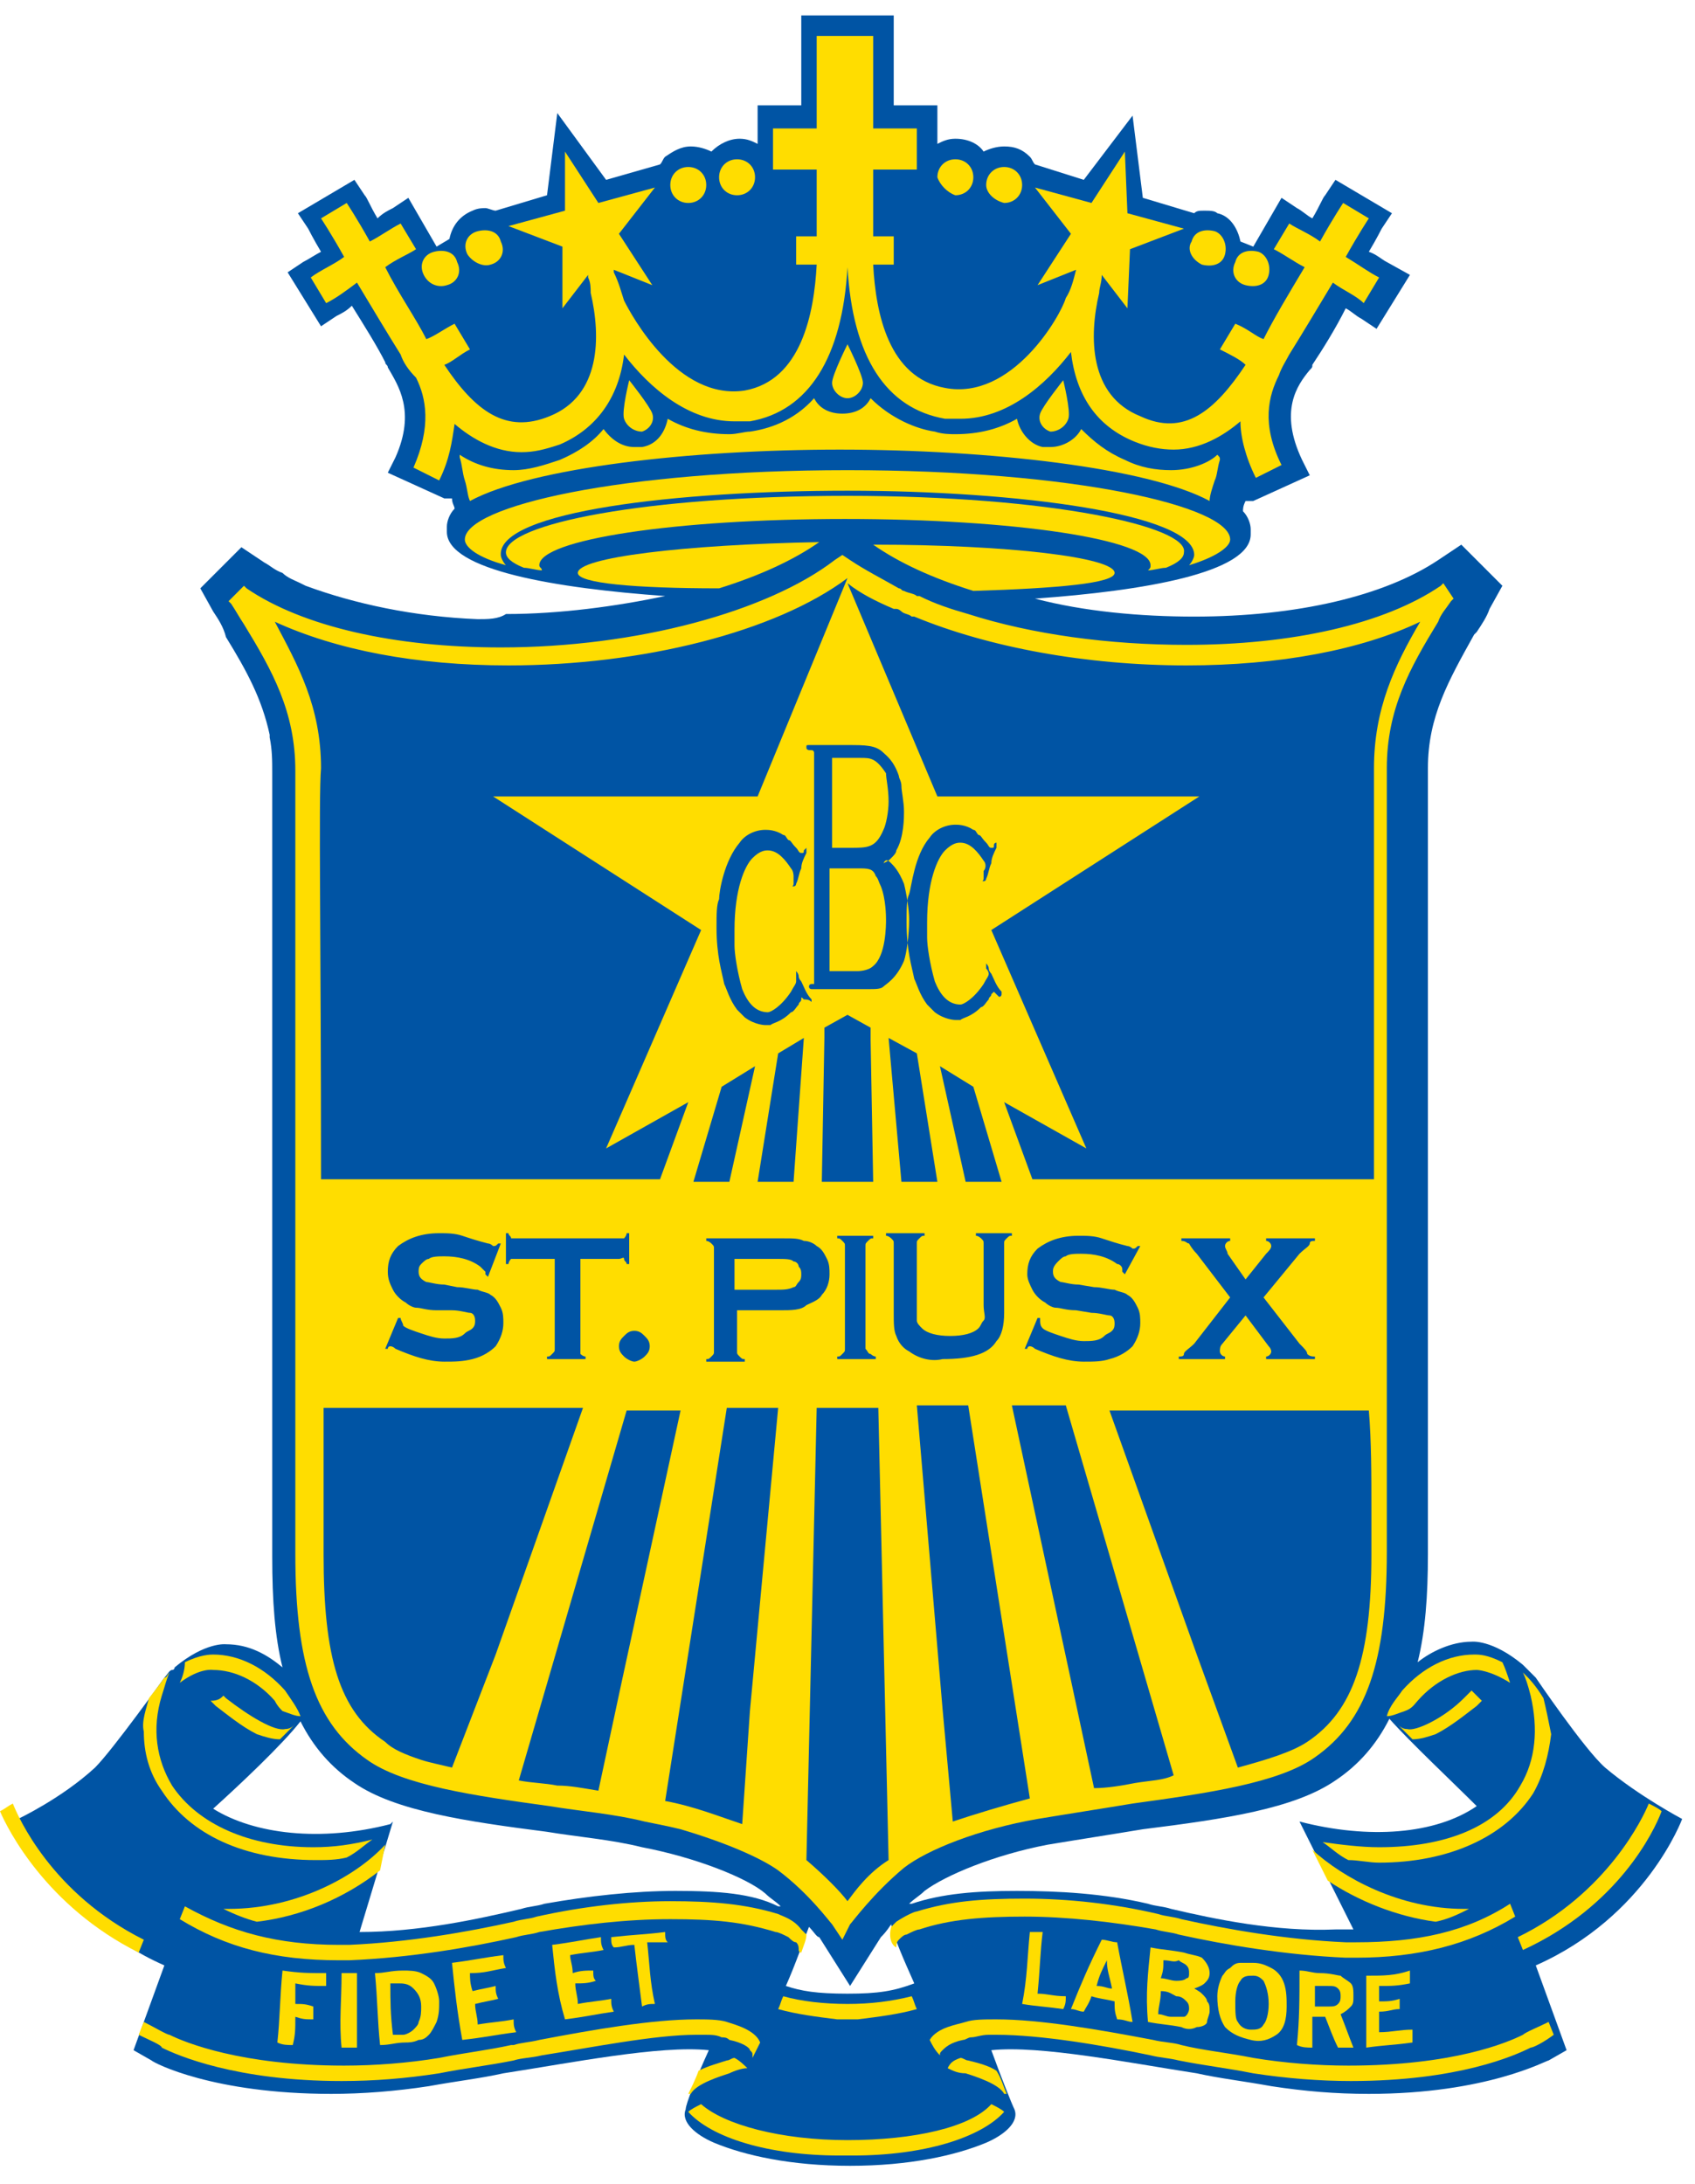 <svg xmlns="http://www.w3.org/2000/svg" xmlns:xlink="http://www.w3.org/1999/xlink" width="66px" height="85px" viewBox="0 0 66 85"><title>Group 2</title><g id="Page-1" stroke="none" stroke-width="1" fill="none" fill-rule="evenodd"><g id="logo-2025" transform="translate(0, 0.6)" fill-rule="nonzero"><g id="Group-2" transform="translate(0, -0)"><path d="M45.6,73.7 C45.3,73.6 45,73.6 44.7,73.5 C43,73.1 41.2,73 39.6,73 C38,73 36.7,73.1 35.5,73.5 C35.5,73.5 35.5,73.5 35.4,73.5 C35.6,73.3 35.8,73.2 36,73 C36.8,72.4 38.7,71.6 40.8,71.2 C42,71 43.3,70.8 44.5,70.6 C47.7,70.2 50.4,69.8 52,68.7 C52.9,68.1 53.6,67.3 54.1,66.3 C54.9,67.2 56.6,68.8 57.5,69.7 C55.9,70.8 53.3,71 50.6,70.3 L52.7,74.5 C52.5,74.5 52.2,74.5 52,74.5 C49.7,74.6 47.3,74.1 45.6,73.7 M33,77 C31.8,77 31.2,76.9 30.6,76.7 C31,75.8 31.3,74.9 31.5,74.4 C31.5,74.4 31.5,74.4 31.5,74.4 C31.7,74.6 31.8,74.8 31.9,74.8 L33.1,76.7 L34.3,74.8 C34.4,74.7 34.5,74.6 34.7,74.3 L34.7,74.3 C34.8,74.8 35.2,75.7 35.6,76.6 C34.8,76.9 34.2,77 33,77 M26.3,73 C24.7,73 22.9,73.2 21.2,73.5 C20.9,73.6 20.6,73.6 20.3,73.7 C18.6,74.1 16.3,74.6 14,74.6 L15.3,70.3 C15.3,70.3 15.2,70.4 15.2,70.4 C12.5,71.1 9.9,70.8 8.3,69.8 C9.3,68.9 11,67.3 11.7,66.4 C12.2,67.4 12.9,68.2 13.8,68.8 C15.4,69.9 18.2,70.3 21.3,70.7 C22.5,70.9 23.8,71 25,71.3 C27.1,71.7 29.1,72.5 29.8,73.1 C30,73.3 30.2,73.4 30.4,73.6 C30.3,73.6 30.3,73.6 30.3,73.6 C29.3,73.1 28,73 26.3,73 M18.6,23.5 C16.1,23.4 13.8,22.9 11.9,22.2 L11.7,22.1 C11.5,22 11.2,21.9 11,21.7 C10.7,21.6 10.5,21.4 10.3,21.3 L9.4,20.7 L7.8,22.3 L8.3,23.2 C8.5,23.5 8.7,23.8 8.8,24.2 C9.6,25.5 10.2,26.6 10.5,28 L10.5,28.1 C10.6,28.6 10.6,29 10.6,29.5 C10.6,29.6 10.6,29.8 10.6,30 C10.6,34.6 10.6,59.8 10.6,60 C10.6,61.7 10.7,63.1 11,64.3 C10.4,63.8 9.7,63.4 8.8,63.4 C8.8,63.4 8,63.3 6.8,64.3 L6.8,64.3 C6.8,64.3 6.8,64.4 6.7,64.4 C6.6,64.4 6.5,64.6 6.4,64.7 C6.4,64.7 4.4,67.5 3.7,68.2 C2.4,69.4 0.7,70.2 0.7,70.2 C0.7,70.2 2.1,74 6.4,75.9 L5.2,79.2 L5.9,79.6 C6,79.7 8.3,80.9 12.9,80.9 L12.9,80.9 C14.1,80.9 15.4,80.8 16.7,80.6 C17.8,80.4 18.7,80.3 19.6,80.1 C22.2,79.7 25.7,79 27.6,79.2 C27.1,80.3 26.7,81.3 26.7,81.5 C26.5,82 27.1,82.5 27.8,82.8 C29,83.3 30.8,83.7 33.1,83.7 C35.4,83.7 37.2,83.3 38.4,82.8 C39.1,82.5 39.7,82 39.5,81.5 C39.4,81.3 39,80.3 38.6,79.2 C40.5,79 44,79.7 46.6,80.1 C47.5,80.3 48.4,80.4 49.5,80.6 C50.8,80.8 52,80.9 53.3,80.9 L53.3,80.9 C57.9,80.9 60.2,79.6 60.3,79.6 L61,79.2 L59.8,75.9 C64.1,74 65.5,70.2 65.5,70.2 C65.5,70.2 63.8,69.3 62.5,68.2 C61.7,67.5 59.8,64.7 59.8,64.7 C59.7,64.6 59.6,64.5 59.5,64.4 C59.4,64.3 59.3,64.2 59.3,64.2 L59.3,64.2 C58.1,63.2 57.3,63.3 57.3,63.3 C56.5,63.3 55.7,63.7 55.2,64.1 C55.5,62.9 55.6,61.5 55.6,59.9 L55.6,29.3 C55.6,27.3 56.4,25.9 57.4,24.1 L57.5,24 C57.7,23.7 57.9,23.4 58,23.1 L58.5,22.2 L56.9,20.6 L56,21.2 C53.9,22.6 50.5,23.4 46.5,23.4 C44.4,23.4 42.2,23.2 40.3,22.7 C44.5,22.4 48.7,21.7 48.7,20.2 C48.7,20.2 48.7,20.1 48.7,20.1 C48.7,20.1 48.7,20 48.7,20 C48.7,19.8 48.6,19.5 48.4,19.3 C48.4,19.2 48.4,19.1 48.5,18.9 L48.8,18.9 L48.8,18.9 L51,17.9 L50.7,17.3 C49.8,15.4 50.5,14.4 51,13.8 C51.1,13.7 51.1,13.7 51.1,13.6 C51.5,13 52,12.2 52.4,11.4 C52.6,11.5 52.8,11.7 53,11.8 L53.6,12.2 L54.9,10.1 L54,9.6 C53.8,9.5 53.6,9.3 53.3,9.2 C53.6,8.7 53.8,8.3 53.8,8.3 L54.2,7.7 L52,6.4 L51.6,7 C51.5,7.1 51.4,7.4 51.1,7.9 C50.9,7.8 50.7,7.6 50.5,7.5 L49.9,7.1 L48.8,9 L48.3,8.8 C48.2,8.3 47.9,7.8 47.4,7.7 C47.3,7.6 47.1,7.6 46.9,7.6 C46.7,7.6 46.6,7.6 46.5,7.7 L44.5,7.1 L44.1,3.9 L42.2,6.4 L40.3,5.8 C40.2,5.7 40.2,5.6 40.1,5.5 C39.8,5.2 39.5,5.1 39.1,5.1 L39.1,5.1 C38.8,5.1 38.5,5.2 38.3,5.3 C38.1,5 37.7,4.8 37.2,4.8 L37.2,4.8 C36.9,4.8 36.7,4.9 36.5,5 L36.5,3.5 L34.8,3.5 L34.8,0 L31.2,0 L31.2,3.5 L29.5,3.5 L29.5,5 C29.3,4.9 29.1,4.8 28.8,4.8 L28.8,4.8 C28.4,4.8 28,5 27.7,5.3 C27.5,5.2 27.2,5.1 26.9,5.1 L26.9,5.1 C26.5,5.1 26.2,5.3 25.9,5.5 C25.8,5.6 25.8,5.7 25.7,5.8 L23.6,6.4 L21.7,3.8 L21.3,7 L19.3,7.6 C19.2,7.6 19,7.5 18.9,7.5 C18.8,7.5 18.6,7.5 18.4,7.6 C17.9,7.8 17.6,8.2 17.5,8.7 L17,9 L15.9,7.1 L15.3,7.5 C15.1,7.6 14.9,7.7 14.7,7.9 C14.4,7.4 14.3,7.1 14.2,7 L13.8,6.4 L11.6,7.7 L12,8.3 C12,8.3 12.2,8.7 12.5,9.2 C12.3,9.3 12,9.5 11.8,9.6 L11.2,10 L12.5,12.1 L13.1,11.7 C13.3,11.6 13.5,11.5 13.7,11.3 C14.2,12.1 14.7,12.9 15,13.5 C15,13.6 15.1,13.6 15.1,13.7 C15.5,14.4 16.2,15.4 15.4,17.2 L15.1,17.8 L17.3,18.8 L17.3,18.8 L17.6,18.8 C17.6,19 17.7,19.1 17.7,19.2 C17.5,19.4 17.4,19.7 17.4,19.9 C17.4,19.9 17.4,20 17.4,20 C17.4,20 17.4,20.1 17.4,20.1 C17.4,21.6 21.7,22.3 25.9,22.6 C24,23 21.8,23.3 19.7,23.3 C19.4,23.5 19,23.5 18.6,23.5" id="Shape" fill="#0054A4"></path><path d="M8.7,65.4 L8.8,65.5 C9.7,66.2 10.7,66.8 11.1,66.7 C11.3,66.7 11.4,66.6 11.5,66.5 C11.3,66.7 11.1,66.9 10.9,67.1 C10.6,67.1 10.3,67 10,66.9 C9.4,66.6 8.8,66.1 8.4,65.8 L8.2,65.6 C8.5,65.6 8.6,65.5 8.7,65.4" id="Path" fill="#FFDD00"></path><path d="M8.3,64.4 L8.3,64.4 L8.3,64.4 C9.1,64.4 10,64.8 10.7,65.6 C10.8,65.8 10.9,65.9 11,66 C11.3,66.1 11.5,66.2 11.7,66.2 C11.6,65.9 11.3,65.5 11.1,65.2 C10.3,64.3 9.3,63.8 8.3,63.8 C8.2,63.8 7.8,63.8 7.2,64.1 C7.2,64.4 7.1,64.7 7,64.9 C7.8,64.3 8.3,64.4 8.3,64.4" id="Path" fill="#FFDD00"></path><path d="M11,76.1 C11.7,76.2 12,76.2 12.7,76.2 C12.7,76.4 12.7,76.5 12.7,76.7 C12.2,76.7 12,76.7 11.5,76.6 C11.5,76.9 11.5,77.1 11.5,77.4 C11.8,77.4 11.9,77.4 12.2,77.5 C12.2,77.7 12.2,77.8 12.2,78 C11.9,78 11.8,78 11.5,77.9 C11.5,78.4 11.5,78.6 11.4,79 C11.2,79 11,79 10.8,78.9 C10.9,78 10.9,77.1 11,76.1" id="Path" fill="#FFDD00"></path><path d="M13.3,76.2 C13.5,76.2 13.6,76.2 13.9,76.2 C13.9,77.2 13.9,78.1 13.9,79.1 C13.7,79.1 13.5,79.1 13.3,79.1 C13.2,78.1 13.3,77.3 13.3,76.2" id="Path" fill="#FFDD00"></path><path d="M15.2,76.6 C15.2,77.3 15.2,77.8 15.3,78.6 C15.5,78.6 15.5,78.6 15.7,78.6 C15.8,78.6 16,78.5 16.1,78.4 C16.2,78.3 16.3,78.2 16.3,78.1 C16.4,77.9 16.4,77.7 16.4,77.5 C16.4,77.2 16.3,77 16.1,76.8 C15.9,76.6 15.7,76.6 15.5,76.6 C15.4,76.6 15.4,76.6 15.2,76.6 M14.6,76.2 C15,76.2 15.2,76.1 15.7,76.1 C15.9,76.1 16.2,76.1 16.4,76.2 C16.6,76.3 16.8,76.4 16.9,76.6 C17,76.8 17.1,77.1 17.1,77.3 C17.1,77.6 17.1,77.8 17,78.1 C16.9,78.3 16.8,78.5 16.7,78.6 C16.6,78.7 16.5,78.8 16.3,78.8 C16.1,78.9 15.9,78.9 15.8,78.9 C15.4,78.9 15.2,79 14.8,79 C14.7,78.1 14.7,77.2 14.6,76.2" id="Shape" fill="#FFDD00"></path><path d="M17.6,75.8 C18.4,75.7 18.8,75.6 19.6,75.5 C19.6,75.7 19.6,75.8 19.7,76 C19.1,76.1 18.9,76.2 18.3,76.2 C18.3,76.4 18.3,76.6 18.4,76.9 C18.8,76.8 18.9,76.8 19.3,76.7 C19.3,76.9 19.3,77 19.4,77.2 C19,77.3 18.9,77.3 18.5,77.4 C18.5,77.7 18.6,77.9 18.6,78.2 C19.2,78.1 19.5,78.1 20,78 C20,78.2 20,78.3 20.1,78.5 C19.3,78.6 18.9,78.7 18,78.8 C17.8,77.7 17.7,76.8 17.6,75.8" id="Path" fill="#FFDD00"></path><path d="M21.5,75.1 C22.3,75 22.7,74.9 23.4,74.8 C23.4,75 23.4,75.1 23.5,75.3 C23,75.4 22.7,75.4 22.2,75.5 C22.2,75.7 22.3,75.9 22.3,76.2 C22.6,76.1 22.8,76.1 23.1,76.1 C23.1,76.3 23.1,76.4 23.2,76.5 C22.9,76.6 22.7,76.6 22.4,76.6 C22.4,76.9 22.5,77.1 22.5,77.4 C23,77.3 23.3,77.3 23.8,77.2 C23.8,77.4 23.8,77.5 23.9,77.7 C23.2,77.8 22.8,77.9 22,78 C21.7,77 21.6,76.1 21.5,75.1" id="Path" fill="#FFDD00"></path><path d="M23.8,74.8 C24.7,74.7 25.1,74.7 25.9,74.6 C25.9,74.8 25.9,74.9 26,75 C25.7,75 25.6,75 25.2,75 C25.3,75.9 25.3,76.5 25.5,77.4 C25.3,77.4 25.2,77.4 25,77.5 C24.9,76.7 24.8,76 24.7,75.1 C24.4,75.1 24.2,75.2 23.9,75.2 C23.8,75.1 23.8,75 23.8,74.8" id="Path" fill="#FFDD00"></path><path d="M40.1,74.6 C40.3,74.6 40.4,74.6 40.6,74.6 C40.5,75.4 40.5,76 40.4,77 C40.8,77 41,77.1 41.5,77.1 C41.5,77.3 41.5,77.4 41.4,77.6 C40.7,77.5 40.4,77.5 39.8,77.4 C40,76.4 40,75.6 40.1,74.6" id="Path" fill="#FFDD00"></path><path d="M43.1,75.7 C42.9,76.1 42.8,76.3 42.7,76.7 C43,76.7 43.1,76.8 43.3,76.8 C43.2,76.3 43.1,76.1 43.1,75.7 M42.9,74.9 C43.1,74.9 43.3,75 43.5,75 C43.7,76.1 43.9,76.9 44.1,78.1 C43.9,78.1 43.8,78 43.5,78 C43.4,77.7 43.4,77.6 43.4,77.3 C43,77.2 42.8,77.2 42.5,77.1 C42.4,77.4 42.3,77.5 42.2,77.7 C42,77.7 41.9,77.6 41.7,77.6 C42.1,76.6 42.4,75.9 42.9,74.9" id="Shape" fill="#FFDD00"></path><path d="M45.2,76.9 C45.2,77.3 45.1,77.5 45.1,77.8 C45.3,77.8 45.4,77.9 45.6,77.9 C45.8,77.9 46,77.9 46.1,77.9 C46.2,77.9 46.3,77.7 46.3,77.6 C46.3,77.5 46.3,77.4 46.2,77.3 C46.1,77.2 46,77.1 45.8,77.1 C45.6,77 45.5,76.9 45.2,76.9 M45.3,75.7 C45.3,76 45.3,76.1 45.2,76.4 C45.4,76.4 45.6,76.5 45.8,76.5 C45.9,76.5 46.1,76.5 46.2,76.4 C46.3,76.4 46.3,76.3 46.3,76.2 C46.3,76.1 46.3,76 46.2,75.9 C46.1,75.8 46,75.8 45.9,75.7 C45.7,75.8 45.6,75.7 45.3,75.7 M44.8,75.2 C45.3,75.3 45.6,75.3 46.1,75.4 C46.4,75.5 46.6,75.5 46.8,75.6 C47,75.8 47.1,76 47.1,76.2 C47.1,76.4 47,76.5 46.9,76.6 C46.8,76.7 46.5,76.8 46.5,76.8 C46.5,76.8 46.7,76.9 46.8,77 C46.9,77.1 47,77.2 47,77.3 C47.1,77.4 47.1,77.5 47.1,77.7 C47.1,77.8 47,78 47,78.1 C47,78.2 46.8,78.3 46.6,78.3 C46.4,78.4 46.2,78.4 46,78.3 C45.5,78.2 45.2,78.2 44.7,78.1 C44.6,77 44.7,76.2 44.8,75.2" id="Shape" fill="#FFDD00"></path><path d="M48.8,76.3 C48.6,76.3 48.4,76.3 48.3,76.5 C48.2,76.6 48.1,76.9 48.1,77.3 C48.1,77.7 48.1,78 48.2,78.1 C48.3,78.3 48.5,78.4 48.7,78.4 C48.9,78.4 49.1,78.4 49.2,78.2 C49.3,78.1 49.4,77.8 49.4,77.4 C49.4,77 49.3,76.7 49.2,76.5 C49.1,76.4 49,76.3 48.8,76.3 M48.8,75.8 C49.1,75.8 49.3,75.9 49.5,76 C49.7,76.1 49.9,76.3 50,76.6 C50.1,76.9 50.1,77.2 50.1,77.5 C50.1,78 50,78.4 49.7,78.6 C49.4,78.8 49.1,78.9 48.7,78.8 C48.3,78.7 48,78.6 47.7,78.3 C47.5,78 47.4,77.6 47.4,77.1 C47.4,76.8 47.5,76.5 47.6,76.3 C47.7,76.2 47.7,76.1 47.9,76 C48,75.9 48.1,75.8 48.3,75.8 C48.5,75.8 48.6,75.8 48.8,75.8" id="Shape" fill="#FFDD00"></path><path d="M51.2,76.7 C51.2,77 51.2,77.2 51.2,77.5 C51.4,77.5 51.5,77.5 51.7,77.5 C51.9,77.5 52,77.5 52.1,77.4 C52.2,77.3 52.2,77.2 52.2,77.1 C52.2,77 52.2,76.9 52.1,76.8 C52,76.7 51.9,76.7 51.7,76.7 C51.5,76.7 51.4,76.7 51.2,76.7 M50.6,76.1 C50.9,76.1 51.1,76.2 51.4,76.2 C51.8,76.2 52.1,76.3 52.2,76.3 C52.3,76.4 52.5,76.5 52.6,76.6 C52.7,76.7 52.7,76.9 52.7,77.1 C52.7,77.3 52.7,77.4 52.6,77.5 C52.5,77.6 52.4,77.7 52.2,77.8 C52.4,78.3 52.5,78.6 52.7,79.1 C52.5,79.1 52.4,79.1 52.1,79.1 C51.9,78.7 51.8,78.4 51.6,77.9 C51.4,77.9 51.3,77.9 51.1,77.9 C51.1,78.4 51.1,78.6 51.1,79.1 C50.9,79.1 50.7,79.1 50.5,79 C50.6,78 50.6,77.2 50.6,76.1" id="Shape" fill="#FFDD00"></path><path d="M53.2,76.3 C53.9,76.3 54.3,76.3 54.9,76.1 C54.9,76.3 54.9,76.4 54.9,76.6 C54.4,76.7 54.2,76.7 53.7,76.7 C53.7,76.9 53.7,77.1 53.7,77.3 C54,77.3 54.2,77.3 54.5,77.2 C54.5,77.4 54.5,77.5 54.5,77.6 C54.2,77.6 54.1,77.7 53.7,77.7 C53.7,78 53.7,78.2 53.7,78.5 C54.2,78.5 54.5,78.4 55,78.4 C55,78.6 55,78.7 55,78.9 C54.3,79 53.9,79 53.2,79.1 C53.2,78.1 53.2,77.3 53.2,76.3" id="Path" fill="#FFDD00"></path><path d="M22.5,21.7 C22.5,22.1 24.7,22.3 28,22.3 C29.6,21.8 30.9,21.2 31.9,20.5 C26.6,20.6 22.5,21.1 22.5,21.7" id="Path" fill="#FFDD00"></path><path d="M43.4,21.7 C43.4,21.1 39.3,20.6 34,20.6 C35,21.3 36.3,21.9 37.9,22.4 C41.2,22.3 43.4,22.1 43.4,21.7" id="Path" fill="#FFDD00"></path><path d="M50.2,13.2 C50.7,12.4 51.3,11.4 51.9,10.4 C52.3,10.7 52.8,10.9 53.1,11.2 L53.7,10.2 C53.3,10 52.9,9.7 52.4,9.4 C52.9,8.5 53.3,7.9 53.3,7.9 L52.8,7.6 L52.3,7.3 C52.3,7.3 51.9,7.9 51.4,8.8 C51,8.5 50.5,8.3 50.2,8.1 L49.6,9.1 C50,9.3 50.4,9.6 50.8,9.8 C50.2,10.8 49.6,11.8 49.2,12.6 C49.2,12.6 49.2,12.6 49.2,12.6 C48.9,12.5 48.6,12.2 48.1,12 L47.5,13 C47.9,13.2 48.3,13.4 48.5,13.6 C47.3,15.4 46.1,16.4 44.4,15.6 C42.4,14.8 42.4,12.5 42.8,10.8 C42.8,10.6 42.9,10.4 42.9,10.1 L43.9,11.4 L44,9.1 L46.1,8.3 L43.9,7.7 L43.8,5.3 L42.5,7.3 L40.3,6.7 L41.7,8.5 L40.4,10.5 L41.9,9.9 C41.8,10.3 41.7,10.7 41.5,11 C41.3,11.7 39.4,15 36.8,14.5 C34.6,14.1 34.1,11.6 34,9.7 L34.8,9.7 L34.8,8.6 L34,8.6 L34,6 L35.7,6 L35.7,4.4 L34,4.4 L34,0.8 L31.8,0.8 L31.8,4.4 L30.1,4.4 L30.1,6 L31.8,6 L31.8,8.6 L31,8.6 L31,9.7 L31.8,9.7 C31.7,11.6 31.2,14.2 29,14.6 C26.4,15 24.6,11.7 24.3,11.1 C24.2,10.8 24.1,10.4 23.9,10 C23.9,10 23.9,9.9 23.9,9.9 L25.4,10.5 L24.1,8.5 L25.5,6.7 L23.3,7.3 L22,5.3 L22,7.6 L19.8,8.2 L21.9,9 L21.9,11.4 L22.9,10.1 C22.9,10.1 22.9,10.1 22.9,10.2 C23,10.4 23,10.6 23,10.8 C23.4,12.5 23.4,14.8 21.4,15.6 C19.7,16.3 18.5,15.4 17.3,13.6 C17.6,13.5 17.9,13.2 18.3,13 L17.7,12 C17.3,12.2 16.9,12.5 16.6,12.6 C16.6,12.6 16.6,12.6 16.6,12.6 C16.2,11.8 15.5,10.8 15,9.8 C15.4,9.5 15.9,9.3 16.2,9.1 L15.6,8.1 C15.2,8.3 14.8,8.6 14.4,8.8 C13.9,7.9 13.5,7.3 13.5,7.3 L13,7.6 L12.5,7.9 C12.5,7.9 12.9,8.5 13.4,9.4 C13,9.7 12.5,9.9 12.1,10.2 L12.7,11.2 C13.1,11 13.5,10.7 13.9,10.4 C14.5,11.4 15.1,12.4 15.6,13.2 C15.7,13.5 15.9,13.8 16.2,14.1 C16.6,14.9 16.8,16 16.1,17.6 L17.1,18.1 C17.5,17.3 17.6,16.6 17.7,15.9 C18.4,16.5 19.3,17 20.3,17 C20.8,17 21.2,16.9 21.8,16.7 C23.2,16.1 24.1,14.9 24.3,13.2 C25.3,14.5 26.8,15.8 28.6,15.8 C28.8,15.8 29,15.8 29.2,15.8 C31.5,15.4 32.8,13.3 33,9.8 L33,9.8 C33.2,13.3 34.5,15.3 36.8,15.7 C37,15.7 37.2,15.7 37.4,15.7 C39.2,15.7 40.7,14.4 41.7,13.1 C41.9,14.8 42.7,16 44.2,16.6 C44.7,16.8 45.2,16.9 45.7,16.9 C46.7,16.9 47.6,16.4 48.3,15.8 C48.3,16.4 48.5,17.2 48.9,18 L49.9,17.5 C49.1,15.9 49.4,14.8 49.8,14 C49.9,13.7 50.1,13.4 50.2,13.2" id="Path" fill="#FFDD00"></path><path d="M37.2,7 C37.6,7 37.9,6.7 37.9,6.3 C37.9,5.9 37.6,5.6 37.2,5.6 C36.8,5.6 36.5,5.9 36.5,6.3 C36.6,6.6 36.9,6.9 37.2,7" id="Path" fill="#FFDD00"></path><path d="M39.1,7.3 C39.5,7.3 39.8,7 39.8,6.6 C39.8,6.2 39.5,5.9 39.1,5.9 C38.7,5.9 38.4,6.2 38.4,6.6 C38.4,6.9 38.7,7.2 39.1,7.3" id="Path" fill="#FFDD00"></path><path d="M46.8,9.7 C47.2,9.8 47.6,9.7 47.7,9.3 C47.8,8.9 47.6,8.5 47.3,8.4 C46.9,8.3 46.5,8.4 46.4,8.8 C46.2,9.1 46.4,9.5 46.8,9.7" id="Path" fill="#FFDD00"></path><path d="M48.5,10.5 C48.9,10.6 49.3,10.5 49.4,10.1 C49.5,9.7 49.3,9.3 49,9.2 C48.6,9.1 48.2,9.2 48.1,9.6 C47.9,10 48.1,10.4 48.5,10.5" id="Path" fill="#FFDD00"></path><path d="M28.7,7 C29.1,7 29.4,6.7 29.4,6.3 C29.4,5.9 29.1,5.6 28.7,5.6 C28.3,5.6 28,5.9 28,6.3 C28,6.7 28.3,7 28.7,7" id="Path" fill="#FFDD00"></path><path d="M26.8,7.3 C27.2,7.3 27.5,7 27.5,6.6 C27.5,6.2 27.2,5.9 26.8,5.9 C26.4,5.9 26.1,6.2 26.1,6.6 C26.1,7 26.4,7.3 26.8,7.3" id="Path" fill="#FFDD00"></path><path d="M19.1,9.7 C19.5,9.6 19.7,9.2 19.5,8.8 C19.4,8.4 19,8.3 18.6,8.4 C18.2,8.5 18,8.9 18.2,9.3 C18.4,9.6 18.8,9.8 19.1,9.7" id="Path" fill="#FFDD00"></path><path d="M17.4,10.5 C17.8,10.4 18,10 17.8,9.6 C17.7,9.2 17.3,9.1 16.9,9.2 C16.5,9.3 16.3,9.7 16.5,10.1 C16.7,10.5 17.1,10.6 17.4,10.5" id="Path" fill="#FFDD00"></path><path d="M33,18.5 C39.6,18.5 46.5,19.4 46.5,21 C46.5,21.1 46.4,21.3 46.3,21.4 C47.3,21.1 47.9,20.7 47.9,20.4 C47.9,19.1 41.8,17.7 33,17.7 C24.2,17.7 18.1,19.1 18.1,20.4 C18.1,20.7 18.6,21.1 19.7,21.4 C19.6,21.3 19.5,21.1 19.5,21 C19.4,19.3 26.4,18.5 33,18.5" id="Path" fill="#FFDD00"></path><path d="M33,18.7 C25.1,18.7 19.7,19.8 19.7,20.9 C19.7,21.1 19.9,21.3 20.4,21.5 C20.6,21.5 20.9,21.6 21.1,21.6 C21.1,21.5 21,21.5 21,21.4 C21,20.4 26.3,19.6 32.9,19.6 C39.5,19.6 44.8,20.4 44.8,21.4 C44.8,21.5 44.8,21.5 44.7,21.6 C44.9,21.6 45.2,21.5 45.4,21.5 C45.9,21.3 46.1,21.1 46.1,20.9 C46.3,19.9 40.9,18.7 33,18.7" id="Path" fill="#FFDD00"></path><path d="M41.6,15.7 C41.5,16 41.2,16.2 40.9,16.2 C40.6,16.1 40.4,15.8 40.5,15.5 C40.6,15.2 41.4,14.2 41.4,14.2 C41.4,14.2 41.7,15.4 41.6,15.7" id="Path" fill="#FFDD00"></path><path d="M24.3,15.7 C24.4,16 24.7,16.2 25,16.2 C25.3,16.1 25.5,15.8 25.4,15.5 C25.3,15.2 24.5,14.2 24.5,14.2 C24.5,14.2 24.2,15.4 24.3,15.7" id="Path" fill="#FFDD00"></path><path d="M32.4,14.3 C32.4,14.6 32.7,14.9 33,14.9 C33.3,14.9 33.6,14.6 33.6,14.3 C33.6,14 33,12.8 33,12.8 C33,12.8 32.4,14 32.4,14.3" id="Path" fill="#FFDD00"></path><path d="M45.6,17.7 C45,17.7 44.4,17.6 43.8,17.3 C43.1,17 42.6,16.6 42.1,16.1 C41.9,16.5 41.4,16.8 40.9,16.8 C40.8,16.8 40.7,16.8 40.6,16.8 C40.1,16.7 39.7,16.2 39.6,15.7 C38.9,16.1 38.1,16.3 37.2,16.3 C37,16.3 36.7,16.3 36.4,16.2 C35.7,16.1 34.7,15.7 33.9,14.9 C33.7,15.3 33.3,15.5 32.8,15.5 C32.3,15.5 31.9,15.3 31.7,14.9 C30.9,15.8 29.9,16.1 29.2,16.2 C29,16.2 28.7,16.3 28.4,16.3 C27.5,16.3 26.7,16.1 26,15.7 C25.9,16.2 25.6,16.7 25,16.8 C24.9,16.8 24.8,16.8 24.7,16.8 L24.7,16.8 C24.2,16.8 23.8,16.5 23.5,16.1 C23.1,16.6 22.5,17 21.8,17.3 C21.2,17.5 20.6,17.7 20,17.7 C19.2,17.7 18.5,17.5 17.9,17.1 C17.9,17.1 17.9,17.1 17.9,17.2 C18,17.5 18,17.8 18.1,18.1 C18.2,18.4 18.2,18.7 18.3,18.9 C20.7,17.6 26.9,16.9 32.7,16.9 C38.5,16.9 44.7,17.6 47.1,18.9 C47.1,18.7 47.2,18.4 47.3,18.1 C47.4,17.9 47.4,17.6 47.5,17.3 C47.5,17.2 47.5,17.2 47.4,17.1 C47.1,17.4 46.4,17.7 45.6,17.7" id="Path" fill="#FFDD00"></path><path d="M54.8,66.7 C54.6,66.7 54.5,66.6 54.4,66.5 C54.6,66.7 54.8,66.9 55,67.1 C55.3,67.1 55.6,67 55.9,66.9 C56.5,66.6 57.1,66.1 57.5,65.8 L57.7,65.6 C57.6,65.5 57.6,65.5 57.5,65.4 C57.5,65.4 57.5,65.4 57.5,65.4 C57.4,65.3 57.4,65.3 57.3,65.2 L57,65.5 C56.2,66.3 55.1,66.8 54.8,66.7" id="Path" fill="#FFDD00"></path><path d="M55.2,65.6 C55.9,64.8 56.8,64.4 57.5,64.4 L57.5,64.4 L57.5,64.4 C57.5,64.4 58,64.4 58.8,64.9 C58.7,64.6 58.6,64.3 58.5,64.1 C57.9,63.8 57.6,63.8 57.4,63.8 C56.4,63.8 55.4,64.3 54.6,65.2 C54.4,65.5 54.1,65.8 54,66.2 C54.2,66.2 54.4,66.1 54.7,66 C55,65.9 55.1,65.7 55.2,65.6" id="Path" fill="#FFDD00"></path><path d="M37.4,79.5 C37.1,79.6 37,79.7 36.9,79.9 C37.1,80 37.3,80.1 37.6,80.1 C37.9,80.2 38.9,80.5 39.1,80.9 C39.1,80.9 39.1,80.9 39.2,80.9 C39.2,80.9 39.2,80.9 39.2,80.9 C39.1,80.7 39,80.3 38.8,80 C38.5,79.8 38.1,79.7 37.7,79.6 C37.6,79.6 37.5,79.5 37.4,79.5" id="Path" fill="#FFDD00"></path><path d="M36.6,79.4 L36.6,79.4 C36.6,79.3 36.6,79.3 36.7,79.2 C36.8,79.1 37,78.9 37.5,78.8 C37.6,78.8 37.7,78.7 37.8,78.7 C38,78.7 38.2,78.6 38.5,78.6 C38.6,78.6 38.6,78.6 38.7,78.6 L38.8,78.6 C40.5,78.6 42.9,79 44.8,79.4 C45.2,79.5 45.5,79.5 45.9,79.6 C46.9,79.8 47.8,79.9 48.8,80.1 C50.1,80.3 51.4,80.4 52.6,80.4 C56.8,80.4 59,79.4 59.6,79.1 C59.7,79.1 60.1,78.9 60.5,78.6 L60.3,78.1 L60.3,78.1 C59.9,78.3 59.4,78.5 59.3,78.6 L59.3,78.6 C58.7,78.9 56.6,79.8 52.5,79.8 C51.3,79.8 50,79.7 48.8,79.5 C47.8,79.3 46.8,79.2 46,79 L46,79 C45.7,78.9 45.3,78.9 44.9,78.8 C42.8,78.4 40.5,78 38.8,78 C38.3,78 37.9,78 37.6,78.1 C37.3,78.2 36.5,78.3 36.2,78.8 C36.3,79 36.4,79.2 36.6,79.4 C36.5,79.4 36.5,79.4 36.6,79.4" id="Path" fill="#FFDD00"></path><path d="M12.2,71.3 C9.7,71.3 7.7,70.4 6.7,68.9 C6.1,67.9 5.9,66.7 6.3,65.4 C6.4,65.1 6.5,64.7 6.6,64.5 C6.5,64.6 6.5,64.7 6.4,64.7 C6.4,64.7 6.2,65 5.8,65.5 C5.7,65.9 5.5,66.4 5.6,66.8 C5.6,67.6 5.8,68.4 6.3,69.1 C7.4,70.8 9.5,71.8 12.3,71.8 C12.7,71.8 13.1,71.8 13.5,71.7 C13.9,71.5 14.2,71.2 14.5,71 C13.7,71.2 13,71.3 12.2,71.3" id="Path" fill="#FFDD00"></path><path d="M0.5,69.6 C0.3,69.7 0.2,69.8 0,69.9 C0.3,70.6 1.8,73.6 5.4,75.4 L5.6,74.9 C2,73.1 0.7,70.1 0.5,69.6" id="Path" fill="#FFDD00"></path><path d="M15,71.2 C13.9,72.4 11.6,73.7 8.9,73.7 C8.8,73.7 8.7,73.7 8.7,73.7 C9.1,73.9 9.6,74.1 10,74.2 C11.7,74 13.4,73.3 14.8,72.2 L15,71.2 C15.1,71.2 15,71.2 15,71.2" id="Path" fill="#FFDD00"></path><path d="M30.3,73.9 C29,73.5 27.7,73.4 26.1,73.4 C24.5,73.4 22.7,73.6 20.9,74 C20.6,74.1 20.3,74.1 20,74.2 C18.2,74.6 15.9,75 13.6,75.1 C13.5,75.1 13.3,75.1 13.2,75.1 C10.8,75.1 9,74.6 7.2,73.6 C7.2,73.6 7.2,73.6 7.2,73.6 L7,74.1 C8.8,75.2 10.7,75.7 13.2,75.7 C13.3,75.7 13.5,75.7 13.6,75.7 C16,75.6 18.3,75.2 20.1,74.8 C20.4,74.7 20.7,74.7 21,74.6 C22.7,74.3 24.4,74.1 26.1,74.1 C27.8,74.1 28.9,74.2 30.2,74.6 C30.3,74.6 30.5,74.7 30.7,74.8 C30.8,74.9 30.9,75 31,75 C31.1,75.1 31.1,75.2 31.1,75.3 C31.1,75.3 31.1,75.4 31.2,75.4 C31.3,75.1 31.4,74.9 31.4,74.7 C31.3,74.6 31.2,74.5 31.2,74.5 C30.9,74.1 30.5,74 30.3,73.9" id="Path" fill="#FFDD00"></path><path d="M26.9,80.9 C27.1,80.5 28.1,80.2 28.4,80.1 C28.6,80 28.9,79.9 29.1,79.9 C29,79.8 28.8,79.6 28.6,79.5 C28.5,79.5 28.4,79.6 28.3,79.6 C28,79.7 27.6,79.8 27.2,80 C27.1,80.3 26.9,80.7 26.8,80.9 C26.8,80.9 26.8,80.9 26.9,80.9 C26.9,80.9 26.9,80.9 26.9,80.9" id="Path" fill="#FFDD00"></path><path d="M33,77.4 C32.1,77.4 31.2,77.3 30.5,77.1 C30.4,77.3 30.4,77.4 30.3,77.6 C31,77.8 31.8,77.9 32.6,78 C32.6,78 32.6,78 32.6,78 L32.7,78 C32.8,78 32.8,78 32.8,78 C32.9,78 32.9,78 33,78 C33.1,78 33.1,78 33.2,78 C33.3,78 33.3,78 33.3,78 L33.4,78 C33.4,78 33.4,78 33.4,78 C34.2,77.9 35,77.8 35.7,77.6 C35.6,77.4 35.6,77.3 35.5,77.1 C34.7,77.3 33.9,77.4 33,77.4" id="Path" fill="#FFDD00"></path><path d="M28.3,78.1 C28,78 27.5,78 27.1,78 C25.4,78 23.1,78.4 21,78.8 C20.6,78.9 20.3,78.9 20,79 L19.9,79 C19,79.2 18.1,79.3 17.1,79.5 C15.9,79.7 14.6,79.8 13.4,79.8 C9.4,79.8 7.2,78.9 6.6,78.6 L6.6,78.6 C6.5,78.6 6,78.3 5.6,78.1 L5.6,78.1 L5.4,78.6 C5.8,78.8 6.3,79 6.3,79.1 C6.9,79.4 9.2,80.4 13.3,80.4 C14.6,80.4 15.8,80.3 17.1,80.1 C18.1,79.9 19,79.8 20,79.6 C20.3,79.5 20.7,79.5 21.1,79.4 C23,79.1 25.5,78.6 27.1,78.6 L27.2,78.6 C27.3,78.6 27.3,78.6 27.4,78.6 C27.7,78.6 27.9,78.6 28.1,78.7 C28.2,78.7 28.3,78.7 28.4,78.8 C28.9,78.9 29.2,79.1 29.2,79.2 C29.3,79.3 29.3,79.3 29.3,79.4 C29.3,79.4 29.3,79.4 29.3,79.4 C29.3,79.4 29.3,79.4 29.3,79.5 C29.4,79.3 29.5,79.1 29.6,78.9 C29.4,78.4 28.6,78.2 28.3,78.1" id="Path" fill="#FFDD00"></path><path d="M33,82.7 C30.4,82.7 28.2,82.1 27.3,81.3 C27.1,81.4 26.9,81.5 26.8,81.6 C27.7,82.6 29.9,83.3 32.7,83.3 L32.8,83.3 C32.8,83.3 32.9,83.3 32.9,83.3 L33,83.3 C33,83.3 33.1,83.3 33.1,83.3 L33.2,83.3 L33.2,83.3 C36,83.3 38.2,82.6 39.1,81.6 C39,81.5 38.8,81.4 38.6,81.3 C37.8,82.2 35.6,82.7 33,82.7" id="Path" fill="#FFDD00"></path><path d="M64.7,69.9 C64.6,69.8 64.4,69.7 64.2,69.6 C64,70.1 62.6,73.1 59.1,74.8 L59.3,75.3 C63,73.6 64.4,70.7 64.7,69.9" id="Path" fill="#FFDD00"></path><path d="M34.9,75.2 C34.9,75.2 34.9,75.2 34.9,75.2 C34.9,75.1 34.9,75 35,74.9 C35.1,74.8 35.2,74.7 35.3,74.7 C35.5,74.6 35.7,74.5 35.8,74.5 C37,74.1 38.3,74 39.9,74 C41.5,74 43.3,74.2 45,74.5 C45.3,74.6 45.6,74.6 45.9,74.7 C47.7,75.1 50.1,75.5 52.4,75.6 C52.5,75.6 52.7,75.6 52.8,75.6 C55.2,75.6 57.2,75.1 59,74 L58.8,73.5 C58.8,73.5 58.8,73.5 58.8,73.5 C57.1,74.6 55.2,75 52.8,75 C52.7,75 52.5,75 52.4,75 C50.1,74.9 47.8,74.5 46,74.1 C45.7,74 45.4,74 45.1,73.9 C43.4,73.5 41.6,73.3 39.9,73.3 C38.2,73.3 37,73.4 35.7,73.8 C35.6,73.8 35.2,74 34.9,74.2 C34.9,74.2 34.8,74.3 34.7,74.4 C34.6,74.8 34.7,75.1 34.9,75.2 C34.9,75.3 34.9,75.3 34.9,75.2" id="Path" fill="#FFDD00"></path><path d="M60.1,65.5 C59.8,65 59.5,64.7 59.5,64.7 C59.4,64.6 59.3,64.5 59.3,64.5 C59.4,64.7 59.5,65 59.6,65.4 C59.9,66.7 59.8,67.9 59.2,68.9 C58.3,70.5 56.3,71.3 53.7,71.3 C53,71.3 52.2,71.2 51.5,71.1 C51.8,71.3 52.1,71.6 52.5,71.8 C52.9,71.8 53.3,71.9 53.7,71.9 C56.4,71.9 58.6,70.9 59.7,69.2 C60.1,68.5 60.3,67.7 60.4,66.9 C60.3,66.4 60.2,65.9 60.1,65.5" id="Path" fill="#FFDD00"></path><path d="M51.1,71.4 L51.7,72.6 C52.9,73.4 54.4,74 55.9,74.2 C56.4,74.1 56.8,73.9 57.2,73.7 C57.1,73.7 57,73.7 57,73.7 C54.5,73.7 52.3,72.5 51.1,71.4" id="Path" fill="#FFDD00"></path><path d="M53.5,29.3 C53.5,30.5 53.5,35.8 53.5,45.3 L40.2,45.3 L39.1,42.3 L42.3,44.1 L38.6,35.6 L46.7,30.4 L36.5,30.4 L33,22.1 C33.5,22.5 34.1,22.8 34.8,23.1 L34.8,23.1 C34.8,23.1 34.9,23.1 34.9,23.1 C35,23.1 35.1,23.2 35.1,23.2 C35.2,23.3 35.4,23.3 35.5,23.4 C35.5,23.4 35.5,23.4 35.6,23.4 C38.5,24.6 42.3,25.3 46.2,25.3 C49.8,25.3 53,24.7 55.3,23.6 C54.3,25.3 53.5,27 53.5,29.3 M46.6,48.2 C46.4,48 46.3,47.8 46.3,47.8 C46.2,47.8 46.2,47.7 46,47.7 L46,47.6 L47.9,47.6 L47.9,47.7 C47.8,47.7 47.7,47.8 47.7,47.9 C47.7,48 47.8,48.1 47.8,48.2 L48.5,49.2 L49.3,48.2 C49.4,48.1 49.5,48 49.5,47.9 C49.5,47.8 49.4,47.7 49.3,47.7 L49.3,47.6 L51.2,47.6 L51.2,47.7 C51.1,47.7 51,47.7 51,47.8 C51,47.9 50.8,48 50.6,48.2 L49.2,49.9 L50.6,51.7 C50.8,51.9 50.9,52 50.9,52.1 C51,52.2 51.1,52.2 51.2,52.2 L51.2,52.3 L49.3,52.3 L49.3,52.2 C49.4,52.2 49.5,52.1 49.5,52 C49.5,52 49.5,51.9 49.4,51.8 L48.5,50.6 L47.6,51.7 C47.5,51.8 47.5,51.9 47.5,52 C47.5,52.1 47.6,52.2 47.7,52.2 L47.7,52.3 L45.9,52.3 L45.9,52.2 C46,52.2 46.1,52.2 46.1,52.1 C46.1,52 46.3,51.9 46.5,51.7 L47.9,49.9 L46.6,48.2 L46.6,48.2 Z M53.4,58.2 L53.4,59.9 C53.4,63.9 52.7,66 50.9,67.2 C50.3,67.6 49.3,67.9 48.2,68.2 L46.6,63.8 L43.2,54.3 L53.3,54.3 C53.4,55.5 53.4,56.8 53.4,58.2 M40.6,51.1 C40.7,51.2 41,51.3 41.3,51.4 C41.6,51.5 41.9,51.6 42.2,51.6 C42.5,51.6 42.8,51.6 43,51.4 C43.1,51.3 43.2,51.3 43.3,51.2 C43.4,51.1 43.4,51 43.4,50.9 C43.4,50.7 43.3,50.6 43.2,50.6 C43.1,50.6 42.8,50.5 42.5,50.5 L41.9,50.4 C41.5,50.4 41.3,50.3 41.1,50.3 C41,50.3 40.8,50.2 40.7,50.1 C40.5,50 40.3,49.8 40.2,49.6 C40.1,49.4 40,49.2 40,49 C40,48.6 40.1,48.3 40.4,48 C40.8,47.7 41.3,47.5 42,47.5 C42.3,47.5 42.6,47.5 42.9,47.6 C43.2,47.7 43.5,47.8 43.9,47.9 C44,47.9 44.1,48 44.1,48 C44.2,48 44.2,48 44.3,47.9 L44.4,47.9 L43.8,49 L43.7,48.9 C43.7,48.9 43.7,48.9 43.7,48.8 C43.7,48.7 43.6,48.6 43.5,48.6 C43.1,48.3 42.6,48.2 42.1,48.2 C41.9,48.2 41.6,48.2 41.5,48.3 C41.4,48.3 41.3,48.4 41.2,48.5 C41,48.7 41,48.8 41,48.9 C41,49.1 41.1,49.2 41.3,49.3 C41.4,49.3 41.7,49.4 42,49.4 L42.6,49.5 C42.9,49.5 43.2,49.6 43.4,49.6 C43.6,49.7 43.8,49.7 43.9,49.8 C44.1,49.9 44.2,50.1 44.3,50.3 C44.4,50.5 44.4,50.7 44.4,50.9 C44.4,51.2 44.3,51.5 44.1,51.8 C43.9,52 43.6,52.2 43.2,52.3 C42.9,52.4 42.6,52.4 42.2,52.4 C41.6,52.4 41,52.2 40.3,51.9 C40.2,51.8 40.1,51.8 40.1,51.8 C40.1,51.8 40,51.8 40,51.9 L39.9,51.9 L40.4,50.7 L40.5,50.7 L40.5,50.7 C40.5,50.9 40.5,51 40.6,51.1 M44.2,68.8 C43.7,68.9 43.1,69 42.6,69 L41.7,64.8 L39.4,54.1 L41.5,54.1 L45.7,68.5 C45.3,68.7 44.8,68.7 44.2,68.8 M37.1,70.3 L36.7,65.9 L35.7,54.1 L37.7,54.1 L40.1,69.4 C39,69.7 38,70 37.1,70.3 M35.4,52 C35.2,51.9 35,51.7 34.9,51.4 C34.8,51.2 34.8,50.9 34.8,50.5 L34.8,47.8 C34.8,47.7 34.8,47.7 34.7,47.6 C34.7,47.6 34.6,47.5 34.5,47.5 L34.5,47.4 L36,47.4 L36,47.5 C35.9,47.5 35.9,47.5 35.8,47.6 C35.7,47.7 35.7,47.7 35.7,47.8 L35.7,50.2 C35.7,50.5 35.7,50.7 35.7,50.8 C35.7,50.9 35.8,51 35.9,51.1 C36.1,51.3 36.5,51.4 37,51.4 C37.5,51.4 37.9,51.3 38.1,51.1 C38.2,51 38.2,50.9 38.3,50.8 C38.4,50.7 38.3,50.5 38.3,50.2 L38.3,47.8 C38.3,47.7 38.3,47.7 38.2,47.6 C38.2,47.6 38.1,47.5 38,47.5 L38,47.4 L39.4,47.4 L39.4,47.5 C39.3,47.5 39.3,47.5 39.2,47.6 C39.1,47.7 39.1,47.7 39.1,47.8 L39.1,50.5 C39.1,51 39,51.4 38.8,51.6 C38.5,52.1 37.8,52.3 36.7,52.3 C36.3,52.4 35.8,52.3 35.4,52 M33,73.4 C32.7,73 32.1,72.4 31.4,71.8 L31.8,54.2 L34.2,54.2 L34.6,71.8 C33.8,72.3 33.3,73 33,73.4 M30.4,50.4 L28.7,50.4 L28.7,52 C28.7,52.1 28.7,52.1 28.8,52.2 C28.9,52.3 28.9,52.3 29,52.3 L29,52.4 L27.5,52.4 L27.5,52.3 C27.6,52.3 27.6,52.3 27.7,52.2 C27.8,52.1 27.8,52.1 27.8,52 L27.8,48 C27.8,47.9 27.8,47.9 27.7,47.8 C27.7,47.8 27.6,47.7 27.5,47.7 L27.5,47.6 L30.5,47.6 C30.9,47.6 31.1,47.6 31.3,47.7 C31.5,47.7 31.7,47.8 31.8,47.9 C32,48 32.1,48.2 32.2,48.4 C32.3,48.6 32.3,48.8 32.3,49 C32.3,49.3 32.2,49.6 32,49.8 C31.9,50 31.6,50.1 31.4,50.2 C31.2,50.4 30.8,50.4 30.4,50.4 M29.2,66 L28.9,70.4 C28,70.1 27,69.7 25.9,69.5 L28.3,54.2 L30.3,54.2 L29.2,66 Z M24.2,64.9 L23.3,69.1 C22.7,69 22.2,68.9 21.7,68.9 C21.2,68.8 20.7,68.8 20.2,68.7 L24.4,54.3 L26.5,54.3 L24.2,64.9 L24.2,64.9 Z M17.6,68.2 C17.2,68.1 16.7,68 16.4,67.9 L16.4,67.9 C15.8,67.7 15.3,67.5 15,67.2 C13.2,66 12.6,63.9 12.6,59.9 L12.6,58.2 C12.6,56.8 12.6,55.5 12.6,54.2 L22.7,54.2 L19.3,63.8 L17.6,68.2 L17.6,68.2 Z M18.7,48.7 C18.3,48.4 17.8,48.3 17.3,48.3 C17.1,48.3 16.8,48.3 16.7,48.4 C16.6,48.4 16.5,48.5 16.4,48.6 C16.3,48.7 16.3,48.8 16.3,48.9 C16.3,49.1 16.4,49.2 16.6,49.3 C16.7,49.3 17,49.4 17.3,49.4 L17.8,49.5 C18.1,49.5 18.4,49.6 18.6,49.6 C18.8,49.7 19,49.7 19.1,49.8 C19.3,49.9 19.4,50.1 19.5,50.3 C19.6,50.5 19.6,50.7 19.6,50.9 C19.6,51.2 19.5,51.5 19.3,51.8 C19.1,52 18.8,52.2 18.4,52.3 C18,52.4 17.7,52.4 17.3,52.4 C16.7,52.4 16.1,52.2 15.4,51.9 C15.3,51.8 15.2,51.8 15.2,51.8 C15.2,51.8 15.1,51.8 15.1,51.9 L15,51.9 L15.5,50.7 L15.6,50.7 L15.6,50.7 C15.6,50.8 15.7,50.9 15.7,51 C15.8,51.1 16.1,51.2 16.4,51.3 C16.7,51.4 17,51.5 17.3,51.5 C17.6,51.5 17.9,51.5 18.1,51.3 C18.2,51.2 18.3,51.2 18.4,51.1 C18.5,51 18.5,50.9 18.5,50.8 C18.5,50.6 18.4,50.5 18.3,50.5 C18.2,50.5 17.9,50.4 17.6,50.4 L17,50.4 C16.6,50.4 16.4,50.3 16.2,50.3 C16.1,50.3 15.9,50.2 15.8,50.1 C15.6,50 15.4,49.8 15.3,49.6 C15.2,49.4 15.1,49.2 15.1,48.9 C15.1,48.5 15.2,48.2 15.5,47.9 C15.9,47.6 16.4,47.4 17.1,47.4 C17.4,47.4 17.7,47.4 18,47.5 C18.3,47.6 18.6,47.7 19,47.8 C19.1,47.8 19.2,47.9 19.2,47.9 C19.3,47.9 19.3,47.9 19.4,47.8 L19.5,47.8 L19,49.1 L18.9,49 C18.9,49 18.9,49 18.9,48.9 C18.9,48.9 18.8,48.8 18.7,48.7 M24.3,51.4 C24.4,51.3 24.5,51.2 24.7,51.2 C24.9,51.2 25,51.3 25.1,51.4 C25.2,51.5 25.3,51.6 25.3,51.8 C25.3,52 25.2,52.1 25.1,52.2 C25,52.3 24.8,52.4 24.7,52.4 C24.6,52.4 24.4,52.3 24.3,52.2 C24.2,52.1 24.1,52 24.1,51.8 C24.1,51.6 24.2,51.5 24.3,51.4 M22.6,52.1 C22.6,52.1 22.7,52.2 22.8,52.2 L22.8,52.3 L21.3,52.3 L21.3,52.2 C21.4,52.2 21.4,52.2 21.5,52.1 C21.6,52 21.6,52 21.6,51.9 L21.6,48.4 L20.1,48.4 C20,48.4 20,48.4 19.9,48.4 C19.9,48.4 19.8,48.5 19.8,48.6 L19.7,48.6 L19.7,47.4 L19.8,47.4 C19.8,47.5 19.9,47.5 19.9,47.6 C19.9,47.6 20,47.6 20.1,47.6 L24.1,47.6 C24.2,47.6 24.2,47.6 24.3,47.6 C24.3,47.6 24.4,47.5 24.4,47.4 L24.5,47.4 L24.5,48.6 L24.4,48.6 C24.4,48.5 24.3,48.5 24.3,48.4 C24.3,48.3 24.2,48.4 24.1,48.4 L22.6,48.4 L22.6,52 C22.6,52 22.6,52.1 22.6,52.1 M12.5,29.3 C12.5,26.9 11.6,25.3 10.7,23.6 C13.1,24.7 16.2,25.3 19.8,25.3 C25,25.3 30.2,24 33,21.9 L29.5,30.4 L19.2,30.4 L27.3,35.6 L23.6,44.1 L26.8,42.3 L25.7,45.3 L12.5,45.3 C12.5,35.9 12.4,30.5 12.5,29.3 M29.4,40.9 L28.4,45.4 L27,45.4 L28.1,41.7 L29.4,40.9 L29.4,40.9 Z M31.3,39.8 L30.9,45.4 L29.5,45.4 L30.3,40.4 L31.3,39.8 Z M31.3,38.3 C31.3,38.3 31.3,38.2 31.3,38.3 C31.2,38.2 31.2,38.2 31.2,38.3 C31.2,38.4 31.1,38.4 31.1,38.5 C31,38.6 30.9,38.8 30.8,38.8 C30.4,39.2 30.1,39.2 30,39.3 C29.9,39.3 29.9,39.3 29.8,39.3 C29.8,39.3 29.4,39.3 29,39 C28.9,38.9 28.7,38.7 28.7,38.7 C28.4,38.3 28.3,37.9 28.2,37.7 C28.1,37.2 27.9,36.6 27.9,35.5 C27.9,35 27.9,34.6 28,34.4 C28,34.1 28.2,32.9 28.8,32.2 C29,31.9 29.4,31.7 29.8,31.7 C29.9,31.7 30.2,31.7 30.5,31.9 C30.6,31.9 30.6,32 30.7,32.1 C30.8,32.1 30.8,32.2 31,32.4 C31.1,32.5 31.1,32.6 31.2,32.6 C31.3,32.6 31.3,32.6 31.3,32.5 C31.3,32.5 31.4,32.4 31.4,32.4 C31.4,32.4 31.4,32.4 31.4,32.5 C31.4,32.5 31.4,32.5 31.4,32.6 C31.3,32.8 31.2,33 31.2,33.2 C31.1,33.4 31.1,33.6 31,33.8 C31,33.8 31,33.9 30.9,33.9 C30.8,33.9 30.9,33.9 30.9,33.8 C30.9,33.8 30.9,33.8 30.9,33.7 C30.9,33.6 30.9,33.6 30.9,33.5 C30.9,33.5 30.9,33.3 30.8,33.2 C30.6,32.9 30.3,32.5 29.9,32.5 C29.8,32.5 29.6,32.5 29.3,32.8 C29,33.1 28.6,34 28.6,35.6 C28.6,35.8 28.6,36 28.6,36.2 C28.6,36.5 28.7,37.2 28.9,37.9 C29.1,38.4 29.4,38.8 29.9,38.8 C30,38.8 30.4,38.6 30.8,38 C30.9,37.8 31,37.7 31,37.6 C31,37.6 31,37.5 31,37.4 C31,37.4 31,37.3 31,37.3 C31,37.2 31,37.2 31,37.2 C31,37.2 31.1,37.3 31.1,37.4 C31.1,37.5 31.2,37.6 31.2,37.6 C31.3,37.8 31.4,38.1 31.6,38.3 C31.6,38.3 31.6,38.4 31.6,38.4 C31.5,38.3 31.4,38.3 31.3,38.3 C31.4,38.3 31.4,38.3 31.3,38.3 M32,45.4 L32.1,39.8 L32.1,39.4 L33,38.9 L33.9,39.4 L33.9,39.9 L34,45.4 L32,45.4 L32,45.4 Z M33.9,52.1 C33.9,52.1 34,52.2 34.1,52.2 L34.1,52.3 L32.6,52.3 L32.6,52.2 C32.7,52.2 32.7,52.2 32.8,52.1 C32.9,52 32.9,52 32.9,51.9 L32.9,47.9 C32.9,47.8 32.9,47.8 32.8,47.7 C32.7,47.6 32.7,47.6 32.6,47.6 L32.6,47.5 L34,47.5 L34,47.6 C33.9,47.6 33.9,47.6 33.8,47.7 C33.7,47.8 33.7,47.8 33.7,47.9 L33.7,51.9 C33.8,52 33.8,52.1 33.9,52.1 M35.7,40.4 L36.5,45.4 L35.1,45.4 L34.6,39.8 C34.6,39.8 35.7,40.4 35.7,40.4 Z M39,45.4 L37.6,45.4 L36.6,40.9 L37.9,41.7 L39,45.4 L39,45.4 Z M38.3,32.9 C38.1,32.6 37.8,32.2 37.4,32.2 C37.3,32.2 37.1,32.2 36.8,32.5 C36.5,32.8 36.1,33.7 36.1,35.3 C36.1,35.5 36.1,35.7 36.1,35.9 C36.1,36.2 36.2,36.9 36.4,37.6 C36.6,38.1 36.9,38.5 37.4,38.5 C37.5,38.5 37.9,38.3 38.3,37.7 C38.4,37.5 38.5,37.4 38.5,37.3 C38.5,37.3 38.5,37.2 38.4,37.1 C38.4,37.1 38.4,37 38.4,37 C38.4,36.9 38.4,36.9 38.4,36.9 C38.4,36.9 38.5,37 38.5,37.1 C38.5,37.2 38.6,37.3 38.6,37.3 C38.7,37.5 38.8,37.8 39,38 C39,38 39,38.1 39,38.1 C39,38.1 39,38.2 38.9,38.2 C38.9,38.2 38.9,38.2 38.8,38.1 C38.7,38 38.7,38 38.7,38 C38.7,38 38.7,38 38.6,38.1 C38.6,38.2 38.5,38.2 38.5,38.3 C38.4,38.4 38.3,38.6 38.2,38.6 C37.8,39 37.5,39 37.4,39.1 C37.3,39.1 37.3,39.1 37.2,39.1 C37.2,39.1 36.8,39.1 36.4,38.8 C36.3,38.7 36.1,38.5 36.1,38.5 C35.8,38.1 35.7,37.7 35.6,37.5 C35.5,37 35.3,36.4 35.3,35.3 C35.3,34.8 35.3,34.4 35.4,34.2 C35.5,33.9 35.6,32.7 36.2,32 C36.4,31.7 36.8,31.5 37.2,31.5 C37.3,31.5 37.6,31.5 37.9,31.7 C38,31.7 38,31.8 38.1,31.9 C38.2,31.9 38.2,32 38.4,32.2 C38.5,32.3 38.5,32.4 38.6,32.4 C38.7,32.4 38.7,32.4 38.7,32.3 C38.7,32.3 38.7,32.2 38.8,32.2 C38.8,32.2 38.8,32.2 38.8,32.3 C38.8,32.3 38.8,32.3 38.8,32.4 C38.7,32.6 38.6,32.8 38.6,33 C38.5,33.2 38.5,33.4 38.4,33.6 C38.4,33.6 38.4,33.7 38.3,33.7 C38.2,33.7 38.3,33.7 38.3,33.6 C38.3,33.6 38.3,33.6 38.3,33.5 C38.3,33.4 38.3,33.4 38.3,33.3 C38.4,33.2 38.4,33 38.3,32.9 M34.7,33 C34.8,33.1 35,33.3 35.2,33.8 C35.3,34.2 35.4,34.8 35.4,35.2 C35.4,35.8 35.3,36.5 35.2,36.8 C34.9,37.5 34.5,37.7 34.4,37.8 C34.3,37.9 34.1,37.9 33.8,37.9 L31.6,37.9 C31.6,37.9 31.5,37.9 31.5,37.8 C31.5,37.7 31.6,37.7 31.6,37.7 C31.6,37.7 31.7,37.7 31.7,37.7 C31.7,37.7 31.7,37.5 31.7,37.4 L31.7,28.7 C31.7,28.7 31.7,28.6 31.6,28.6 C31.5,28.6 31.4,28.6 31.4,28.5 C31.4,28.4 31.4,28.4 31.5,28.4 L33,28.4 C33.7,28.4 34.1,28.4 34.4,28.7 C34.5,28.8 34.8,29 35,29.6 C35,29.7 35.1,29.8 35.1,30 C35.1,30.2 35.2,30.6 35.2,31 C35.2,31.2 35.2,32 34.9,32.5 C34.9,32.6 34.8,32.7 34.7,32.8 C34.6,32.9 34.6,32.9 34.4,33 C34.5,32.8 34.6,32.9 34.7,33 M56.2,22.1 L56.1,22.2 C53.9,23.7 50.3,24.5 46.2,24.5 C43.2,24.5 40.2,24.1 37.7,23.3 L37.7,23.3 C37,23.1 36.4,22.9 35.8,22.6 C35.8,22.6 35.8,22.6 35.7,22.6 C35.6,22.5 35.4,22.5 35.2,22.4 C35.1,22.4 35.1,22.3 35,22.3 C34.3,21.9 33.7,21.6 33.1,21.2 L32.8,21 L32.5,21.2 C29.9,23.2 24.8,24.6 19.5,24.6 C15.4,24.6 11.8,23.8 9.6,22.3 L9.5,22.2 L8.9,22.8 L9,22.9 C9.2,23.2 9.3,23.4 9.5,23.7 C10.6,25.5 11.5,27.1 11.5,29.4 C11.5,31 11.5,40.7 11.5,58.2 L11.5,59.9 C11.5,64.2 12.3,66.5 14.3,67.9 C15.7,68.9 18.5,69.3 21.4,69.7 C22.6,69.9 23.9,70 25.1,70.3 C25.6,70.4 26.1,70.5 26.5,70.6 L26.5,70.6 C28.2,71.1 29.6,71.7 30.3,72.2 C31.5,73.1 32.3,74.2 32.4,74.3 L32.8,74.9 L33,74.5 L33,74.5 L33.1,74.3 C33.2,74.2 34,73.1 35.2,72.1 C36.1,71.4 38.1,70.6 40.4,70.2 C41.6,70 42.9,69.8 44.1,69.6 C47,69.2 49.8,68.8 51.2,67.8 C53.2,66.4 54,64.1 54,59.8 L54,58.1 C54,40.6 54,30.9 54,29.3 C54,27 54.9,25.4 56,23.6 C56.1,23.3 56.3,23.1 56.5,22.8 L56.6,22.7 L56.2,22.1 L56.2,22.1 Z" id="Shape" fill="#FFDD00"></path><path d="M30.9,48.5 C30.8,48.4 30.6,48.4 30.2,48.4 L28.6,48.4 L28.6,49.6 L30.2,49.6 C30.5,49.6 30.7,49.6 30.9,49.5 C31,49.5 31,49.4 31.1,49.3 C31.2,49.2 31.2,49.1 31.2,49 C31.2,48.9 31.2,48.8 31.1,48.7 C31.1,48.6 31,48.5 30.9,48.5" id="Path" fill="#FFDD00"></path><path d="M33.4,33.2 L32.3,33.2 L32.3,37.2 L33.4,37.2 C33.4,37.2 33.8,37.2 34,37 C34.5,36.6 34.5,35.4 34.5,35.2 C34.5,35.1 34.5,34.4 34.3,33.9 C34.2,33.7 34.2,33.6 34.1,33.5 C34,33.2 33.8,33.2 33.4,33.2" id="Path" fill="#FFDD00"></path><path d="M33.5,28.9 C33.3,28.9 33.2,28.9 33.1,28.9 L32.4,28.9 L32.4,32.4 L33.1,32.4 C33.8,32.4 34.1,32.4 34.4,31.7 C34.5,31.5 34.6,31 34.6,30.6 C34.6,30.1 34.5,29.7 34.5,29.5 C34.1,28.9 33.9,28.9 33.5,28.9" id="Path" fill="#FFDD00"></path></g></g></g></svg>